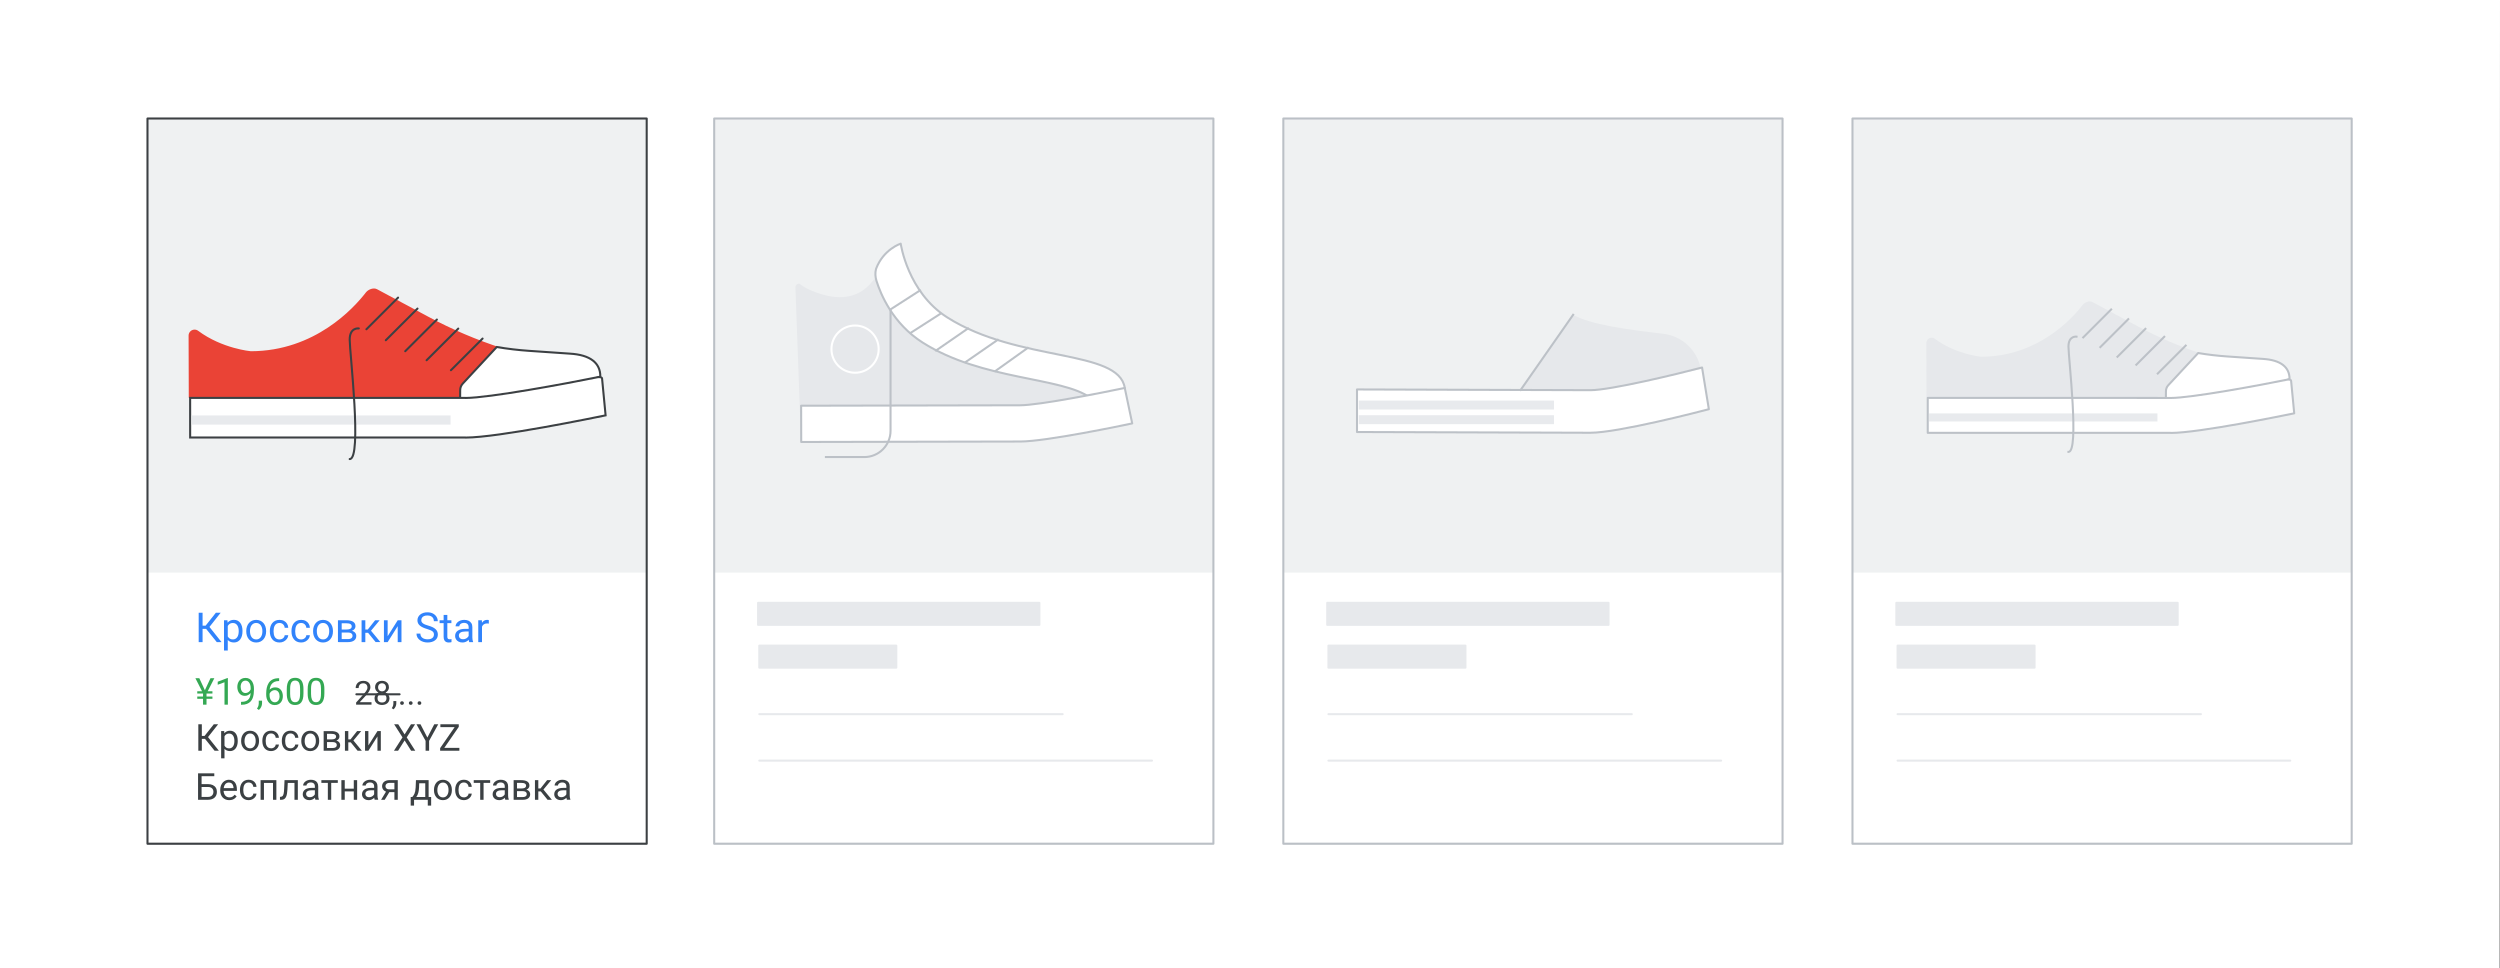 <?xml version="1.0" encoding="UTF-8"?>
<svg id="Layer_1" data-name="Layer 1" xmlns="http://www.w3.org/2000/svg" viewBox="0 0 1209.8 468.63">
  <rect x="0" y="0" width="1209.8" height="468.63" fill="#333333" stroke="none"/>
  <defs>
    <style>
      .cls-1 {
        fill: #e7e9ec;
      }

      .cls-1, .cls-2, .cls-3, .cls-4, .cls-5, .cls-6, .cls-7, .cls-8 {
        stroke-linejoin: round;
      }

      .cls-1, .cls-2, .cls-3, .cls-4, .cls-5, .cls-6, .cls-9, .cls-10 {
        stroke-linecap: round;
      }

      .cls-1, .cls-3 {
        stroke: #e7e9ec;
      }

      .cls-2 {
        stroke: #fff;
      }

      .cls-2, .cls-3, .cls-4, .cls-5, .cls-6, .cls-7, .cls-9 {
        fill: none;
      }

      .cls-4 {
        stroke: #bbc0c6;
      }

      .cls-5 {
        stroke: #3b4043;
      }

      .cls-6, .cls-9, .cls-10, .cls-11 {
        stroke: #3c4043;
      }

      .cls-12 {
        fill: #e6e8eb;
      }

      .cls-13 {
        fill: #ea4336;
      }

      .cls-14, .cls-11, .cls-8 {
        fill: #fff;
      }

      .cls-15 {
        fill: #e8eaed;
      }

      .cls-16 {
        fill: #eff1f2;
      }

      .cls-17 {
        fill: #3183fb;
      }

      .cls-18 {
        fill: #34a853;
      }

      .cls-19 {
        fill: #3b4043;
      }

      .cls-7, .cls-8 {
        stroke: #bcc1c7;
        stroke-linecap: square;
      }

      .cls-9, .cls-10, .cls-11 {
        stroke-miterlimit: 10;
      }

      .cls-10 {
        fill: #d2e3fc;
      }
    </style>
  </defs>
  <polygon class="cls-14" points="1209.63 468.63 0 468.63 0 0 1209.8 0 1209.63 468.63"/>
  <line class="cls-3" x1="356.14" y1="390.57" x2="546.16" y2="390.57"/>
  <line class="cls-3" x1="631.56" y1="390.57" x2="821.58" y2="390.57"/>
  <line class="cls-3" x1="906.98" y1="390.57" x2="1097" y2="390.57"/>
  <path class="cls-14" d="M312.95,57.36H71.37V408.3h241.58V57.36Z"/>
  <path class="cls-16" d="M312.95,57.36H71.37v219.74h241.58s0-219.74,0-219.74Z"/>
  <path class="cls-6" d="M312.95,57.36H71.37V408.3h241.58V57.36Z"/>
  <g>
    <path class="cls-17" d="M98.03,296.51v14.22h-1.88v-14.22h1.88Zm8.76,0l-6.17,7.82h-3.34l-.29-1.56h2.51l4.96-6.26h2.33Zm-1.89,14.22l-5.34-6.64,1.05-1.65,6.59,8.29h-2.3Z"/>
    <path class="cls-17" d="M110.22,302.19v12.6h-1.82v-14.63h1.66l.16,2.03Zm7.12,3.16v.21c0,.77-.09,1.48-.27,2.13s-.45,1.22-.8,1.7c-.35,.48-.78,.86-1.28,1.12-.51,.27-1.09,.4-1.75,.4s-1.26-.11-1.78-.33c-.51-.22-.95-.54-1.31-.97-.36-.42-.64-.93-.85-1.52-.21-.59-.36-1.26-.43-2v-1.09c.08-.78,.22-1.48,.44-2.1,.21-.62,.5-1.15,.85-1.59s.79-.78,1.29-1.01c.51-.23,1.09-.35,1.76-.35s1.25,.13,1.77,.39c.51,.26,.95,.62,1.3,1.1,.35,.47,.62,1.04,.8,1.7,.18,.66,.27,1.39,.27,2.2Zm-1.82,.21v-.21c0-.53-.06-1.02-.17-1.49-.11-.47-.28-.88-.51-1.23-.23-.36-.53-.63-.88-.84s-.78-.31-1.28-.31c-.46,0-.85,.08-1.19,.23s-.62,.37-.85,.63-.42,.56-.57,.9c-.15,.33-.26,.68-.33,1.04v2.53c.13,.46,.31,.88,.55,1.28s.55,.72,.94,.97,.88,.37,1.47,.37c.49,0,.91-.1,1.26-.31s.65-.49,.88-.84c.23-.36,.4-.77,.51-1.24,.11-.47,.17-.96,.17-1.49Z"/>
    <path class="cls-17" d="M119.17,305.56v-.22c0-.76,.11-1.47,.33-2.12s.54-1.22,.96-1.71c.42-.49,.92-.86,1.51-1.13,.59-.27,1.26-.41,1.99-.41s1.41,.13,2.01,.41c.6,.27,1.1,.65,1.52,1.13,.42,.48,.74,1.05,.96,1.71s.33,1.36,.33,2.12v.22c0,.76-.11,1.47-.33,2.12-.22,.65-.54,1.22-.96,1.7-.42,.48-.92,.86-1.51,1.13-.59,.27-1.25,.41-2,.41s-1.41-.14-2-.41c-.59-.27-1.1-.65-1.52-1.13-.42-.49-.74-1.05-.96-1.7-.22-.65-.33-1.36-.33-2.12Zm1.81-.22v.22c0,.53,.06,1.02,.19,1.49,.12,.46,.31,.88,.56,1.24,.25,.36,.56,.64,.94,.84s.82,.31,1.32,.31,.93-.1,1.3-.31,.69-.49,.93-.84c.25-.36,.43-.77,.56-1.24,.13-.47,.19-.96,.19-1.49v-.22c0-.52-.06-1.01-.19-1.48-.13-.47-.32-.88-.57-1.24s-.56-.65-.94-.85c-.37-.21-.81-.31-1.31-.31s-.93,.1-1.3,.31c-.37,.21-.69,.49-.94,.85s-.44,.77-.56,1.24c-.12,.46-.19,.96-.19,1.48Z"/>
    <path class="cls-17" d="M135.28,309.44c.43,0,.83-.09,1.19-.26s.66-.42,.9-.73c.23-.31,.37-.66,.4-1.06h1.72c-.03,.62-.24,1.21-.63,1.74s-.89,.97-1.52,1.3c-.62,.33-1.31,.49-2.06,.49-.79,0-1.49-.14-2.08-.42-.59-.28-1.08-.66-1.46-1.15s-.68-1.05-.87-1.68-.29-1.31-.29-2.02v-.41c0-.71,.1-1.38,.29-2.02s.48-1.2,.87-1.68,.88-.87,1.46-1.15c.59-.28,1.28-.42,2.08-.42s1.55,.17,2.17,.5c.62,.33,1.1,.79,1.46,1.37s.55,1.23,.58,1.96h-1.72c-.03-.44-.15-.83-.37-1.18s-.5-.63-.86-.84c-.36-.21-.78-.32-1.26-.32-.55,0-1.02,.11-1.39,.33-.37,.22-.67,.51-.89,.88-.22,.37-.37,.77-.47,1.22-.09,.45-.14,.9-.14,1.36v.41c0,.46,.05,.92,.14,1.37s.25,.86,.46,1.22c.22,.36,.51,.66,.89,.87,.37,.22,.84,.33,1.4,.33Z"/>
    <path class="cls-17" d="M145.75,309.44c.43,0,.83-.09,1.19-.26s.66-.42,.9-.73c.23-.31,.37-.66,.4-1.06h1.72c-.03,.62-.24,1.21-.63,1.74s-.89,.97-1.52,1.3c-.62,.33-1.31,.49-2.06,.49-.79,0-1.49-.14-2.08-.42-.59-.28-1.08-.66-1.46-1.15s-.68-1.05-.87-1.68-.29-1.31-.29-2.02v-.41c0-.71,.1-1.38,.29-2.02s.48-1.2,.87-1.68,.88-.87,1.46-1.15c.59-.28,1.28-.42,2.08-.42s1.55,.17,2.17,.5c.62,.33,1.1,.79,1.46,1.37s.55,1.23,.58,1.96h-1.72c-.03-.44-.15-.83-.37-1.18s-.5-.63-.86-.84c-.36-.21-.78-.32-1.26-.32-.55,0-1.02,.11-1.39,.33-.37,.22-.67,.51-.89,.88-.22,.37-.37,.77-.47,1.22-.09,.45-.14,.9-.14,1.36v.41c0,.46,.05,.92,.14,1.37s.25,.86,.46,1.22c.22,.36,.51,.66,.89,.87,.37,.22,.84,.33,1.4,.33Z"/>
    <path class="cls-17" d="M151.51,305.56v-.22c0-.76,.11-1.47,.33-2.12s.54-1.22,.96-1.71c.42-.49,.92-.86,1.51-1.13,.59-.27,1.26-.41,1.99-.41s1.41,.13,2.01,.41c.6,.27,1.1,.65,1.52,1.13,.42,.48,.74,1.05,.96,1.71s.33,1.36,.33,2.12v.22c0,.76-.11,1.47-.33,2.12-.22,.65-.54,1.22-.96,1.7-.42,.48-.92,.86-1.51,1.13-.59,.27-1.25,.41-2,.41s-1.41-.14-2-.41c-.59-.27-1.1-.65-1.52-1.13-.42-.49-.74-1.05-.96-1.7-.22-.65-.33-1.36-.33-2.12Zm1.81-.22v.22c0,.53,.06,1.02,.19,1.49,.12,.46,.31,.88,.56,1.24,.25,.36,.56,.64,.94,.84s.82,.31,1.32,.31,.93-.1,1.3-.31,.69-.49,.93-.84c.25-.36,.43-.77,.56-1.24,.13-.47,.19-.96,.19-1.49v-.22c0-.52-.06-1.01-.19-1.48-.13-.47-.32-.88-.57-1.24s-.56-.65-.94-.85c-.37-.21-.81-.31-1.31-.31s-.93,.1-1.3,.31c-.37,.21-.69,.49-.94,.85s-.44,.77-.56,1.24c-.12,.46-.19,.96-.19,1.48Z"/>
    <path class="cls-17" d="M168.35,306.08h-3.47l-.02-1.45h2.83c.56,0,1.03-.06,1.4-.17,.37-.11,.66-.28,.84-.5,.19-.22,.28-.5,.28-.82,0-.25-.05-.48-.16-.67-.11-.19-.27-.35-.48-.48s-.48-.22-.8-.28c-.32-.06-.69-.09-1.11-.09h-2.31v9.1h-1.81v-10.57h4.12c.67,0,1.27,.06,1.81,.18s1,.29,1.38,.53c.38,.24,.67,.54,.87,.9,.2,.36,.3,.79,.3,1.29,0,.32-.06,.62-.2,.91-.13,.29-.32,.54-.58,.76-.25,.22-.57,.4-.94,.54-.37,.14-.8,.23-1.28,.27l-.7,.54Zm0,4.65h-4.12l.9-1.46h3.22c.5,0,.92-.06,1.25-.19s.58-.31,.75-.55c.17-.24,.25-.52,.25-.85s-.08-.62-.25-.85c-.17-.24-.42-.42-.75-.55s-.75-.19-1.25-.19h-2.74l.02-1.45h3.43l.65,.55c.58,.04,1.07,.19,1.47,.43,.4,.24,.71,.54,.92,.91,.21,.37,.31,.77,.31,1.2,0,.49-.09,.93-.28,1.31-.19,.38-.45,.69-.81,.94-.35,.25-.78,.44-1.28,.57s-1.07,.19-1.7,.19Z"/>
    <path class="cls-17" d="M176.79,300.16v10.57h-1.81v-10.57h1.81Zm6.93,0l-5.01,6.05h-2.53l-.27-1.58h2.07l3.54-4.47h2.2Zm-1.94,10.57l-3.89-4.79,1.16-1.31,5.02,6.09h-2.29Z"/>
    <path class="cls-17" d="M187.59,307.87l4.87-7.71h1.82v10.57h-1.82v-7.71l-4.87,7.71h-1.8v-10.57h1.8v7.71Z"/>
    <path class="cls-17" d="M210,307.13c0-.33-.05-.63-.15-.88-.1-.26-.28-.49-.53-.7-.25-.21-.6-.41-1.04-.6-.44-.19-.99-.38-1.67-.58-.7-.21-1.34-.44-1.9-.7-.57-.26-1.05-.55-1.46-.88s-.71-.71-.93-1.14-.32-.92-.32-1.47,.11-1.06,.34-1.53,.56-.88,.98-1.23c.43-.35,.94-.62,1.53-.82s1.25-.29,1.98-.29c1.07,0,1.97,.2,2.72,.61,.75,.41,1.31,.94,1.7,1.59s.59,1.35,.59,2.09h-1.88c0-.53-.11-1.01-.34-1.42-.23-.41-.57-.74-1.04-.98-.46-.24-1.05-.36-1.76-.36-.67,0-1.22,.1-1.66,.3-.44,.2-.76,.47-.97,.82-.21,.34-.32,.74-.32,1.18,0,.3,.06,.57,.19,.82s.33,.47,.6,.68c.27,.21,.62,.4,1.04,.58s.92,.34,1.51,.51c.81,.23,1.5,.48,2.09,.76,.59,.28,1.07,.59,1.45,.94,.38,.35,.66,.74,.85,1.18s.28,.94,.28,1.49-.12,1.1-.35,1.57-.57,.87-1.01,1.2-.96,.59-1.57,.77c-.61,.18-1.29,.27-2.04,.27-.66,0-1.3-.09-1.94-.27-.63-.18-1.21-.46-1.73-.82-.52-.37-.93-.82-1.24-1.35s-.46-1.16-.46-1.87h1.88c0,.49,.09,.91,.28,1.25,.19,.35,.45,.64,.78,.86,.33,.23,.7,.4,1.12,.5s.86,.16,1.31,.16c.66,0,1.21-.09,1.67-.27,.46-.18,.8-.44,1.04-.78,.24-.34,.36-.74,.36-1.2Z"/>
    <path class="cls-17" d="M218.44,300.16v1.39h-5.71v-1.39h5.71Zm-3.78-2.57h1.81v10.52c0,.36,.06,.63,.17,.81,.11,.18,.25,.3,.43,.36s.36,.09,.57,.09c.15,0,.31-.01,.47-.04s.29-.05,.38-.07v1.47c-.13,.04-.32,.09-.55,.13-.23,.04-.51,.06-.83,.06-.44,0-.85-.09-1.22-.26s-.67-.47-.88-.88c-.22-.41-.33-.97-.33-1.67v-10.51Z"/>
    <path class="cls-17" d="M227.1,304.32l.02,1.27h-1.83c-.51,0-.97,.04-1.38,.12-.4,.08-.74,.2-1.02,.37-.27,.16-.48,.37-.62,.61s-.21,.53-.21,.85,.07,.63,.22,.91,.38,.49,.68,.65c.3,.16,.68,.24,1.12,.24,.55,0,1.04-.12,1.46-.35s.76-.52,1.01-.86c.25-.34,.39-.67,.41-.99l.77,.87c-.05,.27-.17,.58-.37,.91s-.47,.65-.81,.95-.73,.55-1.19,.75c-.46,.2-.98,.3-1.55,.3-.72,0-1.34-.14-1.88-.42-.54-.28-.95-.66-1.25-1.13-.3-.47-.44-1-.44-1.59s.11-1.07,.33-1.5c.22-.43,.54-.79,.96-1.08,.42-.29,.92-.51,1.5-.66,.59-.15,1.24-.22,1.96-.22h2.1Zm-.31,4.6v-5.44c0-.42-.08-.78-.25-1.09-.17-.31-.42-.55-.75-.72-.33-.17-.74-.25-1.23-.25-.46,0-.85,.08-1.2,.23s-.61,.36-.8,.62-.29,.53-.29,.82h-1.81c0-.38,.1-.75,.29-1.12s.48-.71,.84-1.01,.81-.54,1.33-.72c.52-.18,1.1-.27,1.73-.27,.77,0,1.45,.13,2.04,.39,.59,.26,1.05,.65,1.39,1.18,.34,.52,.5,1.18,.5,1.97v4.92c0,.35,.03,.73,.09,1.12,.06,.4,.15,.74,.28,1.03v.16h-1.88c-.09-.21-.16-.49-.21-.83-.05-.35-.08-.67-.08-.97Z"/>
    <path class="cls-17" d="M233.25,301.82v8.91h-1.81v-10.57h1.76l.05,1.66Zm3.3-1.72v1.68c-.16-.03-.3-.05-.43-.06s-.28-.01-.45-.01c-.42,0-.78,.06-1.1,.2-.32,.13-.59,.31-.81,.55s-.4,.51-.52,.83-.21,.67-.25,1.06l-.51,.29c0-.64,.06-1.24,.19-1.8,.13-.56,.32-1.06,.59-1.49,.27-.43,.61-.77,1.02-1.02s.91-.37,1.48-.37c.13,0,.28,.01,.45,.04s.29,.06,.35,.09Z"/>
  </g>
  <g>
    <path class="cls-18" d="M96.45,328.2l3.24,7-.25,.48h-1.07l-3.82-7.49h1.91Zm6.35,6.32v1.1h-7.34v-1.1h7.34Zm0,2.56v1.09h-7.34v-1.09h7.34Zm-2.86-2.88v6.8h-1.69v-6.8h1.69Zm-1.32,.95l3.23-6.94h1.87l-3.81,7.49h-1.08l-.21-.54Z"/>
    <path class="cls-18" d="M110.27,328.13v12.87h-1.63v-10.84l-3.28,1.2v-1.47l4.65-1.76h.25Z"/>
    <path class="cls-18" d="M116.66,339.64h.17c.94,0,1.7-.13,2.29-.4s1.04-.62,1.35-1.06,.53-.95,.65-1.51,.18-1.14,.18-1.73v-1.96c0-.58-.07-1.1-.2-1.55s-.31-.83-.54-1.13-.49-.54-.79-.69-.6-.24-.93-.24c-.38,0-.71,.08-1.01,.22s-.54,.36-.75,.63-.36,.59-.46,.95-.16,.76-.16,1.19c0,.38,.05,.75,.14,1.11s.24,.68,.43,.97,.44,.51,.73,.68,.63,.25,1.02,.25c.36,0,.7-.07,1.02-.21s.6-.34,.85-.59,.45-.53,.6-.85,.24-.65,.26-.99h.77c0,.49-.1,.97-.29,1.44s-.46,.9-.8,1.29-.74,.7-1.2,.93-.96,.35-1.49,.35c-.63,0-1.18-.12-1.64-.37s-.84-.57-1.14-.98-.52-.87-.66-1.38-.22-1.02-.22-1.54c0-.61,.08-1.18,.25-1.71s.42-1,.76-1.41,.75-.73,1.24-.95,1.07-.34,1.72-.34c.73,0,1.36,.15,1.87,.44s.94,.69,1.26,1.18,.56,1.05,.72,1.66,.23,1.25,.23,1.9v.59c0,.66-.04,1.33-.13,2.02s-.25,1.33-.48,1.96-.58,1.18-1.03,1.67-1.04,.88-1.76,1.16-1.62,.43-2.68,.43h-.17v-1.38Z"/>
    <path class="cls-18" d="M126.81,339.07v1.31c0,.53-.13,1.1-.4,1.69s-.65,1.09-1.13,1.49l-.92-.64c.19-.26,.35-.52,.47-.79s.23-.54,.29-.83,.1-.58,.1-.9v-1.34h1.59Z"/>
    <path class="cls-18" d="M134.94,328.19h.14v1.38h-.14c-.86,0-1.58,.14-2.16,.42s-1.04,.65-1.38,1.12-.58,.99-.73,1.57-.22,1.17-.22,1.77v1.88c0,.57,.07,1.07,.2,1.51s.32,.8,.55,1.1,.5,.52,.8,.68,.6,.23,.93,.23c.38,0,.71-.07,1-.21s.54-.35,.74-.61,.36-.57,.46-.93,.16-.75,.16-1.18c0-.38-.05-.75-.14-1.1s-.24-.67-.43-.95-.44-.5-.73-.66-.63-.24-1.03-.24c-.45,0-.87,.11-1.26,.33s-.71,.51-.96,.86-.39,.74-.43,1.16h-.86c.08-.67,.24-1.23,.46-1.69s.51-.85,.84-1.14,.71-.51,1.13-.65,.86-.21,1.33-.21c.64,0,1.19,.12,1.65,.36s.84,.56,1.14,.96,.52,.85,.66,1.35,.22,1.01,.22,1.54c0,.6-.08,1.17-.25,1.7s-.42,.99-.76,1.39-.75,.71-1.24,.93-1.06,.33-1.71,.33c-.69,0-1.29-.14-1.81-.43s-.94-.66-1.28-1.14-.59-1-.76-1.58-.25-1.17-.25-1.77v-.76c0-.9,.09-1.79,.27-2.65s.5-1.65,.94-2.36,1.07-1.26,1.87-1.68,1.81-.62,3.05-.62Z"/>
    <path class="cls-18" d="M146.85,333.58v1.95c0,1.05-.09,1.93-.28,2.65s-.46,1.3-.81,1.74-.77,.76-1.27,.95-1.05,.29-1.67,.29c-.49,0-.95-.06-1.36-.18s-.79-.32-1.12-.59-.61-.63-.85-1.07-.41-.97-.54-1.6-.18-1.36-.18-2.2v-1.95c0-1.05,.1-1.93,.29-2.64s.46-1.28,.81-1.71,.77-.74,1.27-.93,1.05-.28,1.67-.28c.5,0,.96,.06,1.38,.18s.79,.31,1.12,.57,.61,.61,.84,1.04,.41,.96,.53,1.58,.18,1.35,.18,2.19Zm-1.63,2.21v-2.49c0-.57-.03-1.08-.1-1.52s-.17-.81-.29-1.12-.29-.56-.49-.76-.42-.33-.68-.43-.54-.14-.86-.14c-.39,0-.73,.07-1.03,.22s-.55,.37-.75,.68-.36,.72-.46,1.22-.16,1.12-.16,1.84v2.49c0,.57,.03,1.08,.1,1.52s.17,.82,.3,1.14,.3,.58,.49,.79,.42,.36,.67,.45,.54,.14,.85,.14c.4,0,.75-.08,1.05-.23s.55-.39,.75-.72,.35-.74,.45-1.26,.15-1.13,.15-1.84Z"/>
    <path class="cls-18" d="M156.97,333.58v1.95c0,1.05-.09,1.93-.28,2.65s-.46,1.3-.81,1.74-.77,.76-1.27,.95-1.05,.29-1.67,.29c-.49,0-.95-.06-1.36-.18s-.79-.32-1.12-.59-.61-.63-.85-1.07-.41-.97-.54-1.6-.18-1.36-.18-2.2v-1.95c0-1.05,.1-1.93,.29-2.64s.46-1.28,.81-1.71,.77-.74,1.27-.93,1.05-.28,1.67-.28c.5,0,.96,.06,1.38,.18s.79,.31,1.12,.57,.61,.61,.84,1.04,.41,.96,.53,1.58,.18,1.35,.18,2.19Zm-1.63,2.21v-2.49c0-.57-.03-1.08-.1-1.52s-.17-.81-.29-1.12-.29-.56-.49-.76-.42-.33-.68-.43-.54-.14-.86-.14c-.39,0-.73,.07-1.03,.22s-.55,.37-.75,.68-.36,.72-.46,1.22-.16,1.12-.16,1.84v2.49c0,.57,.03,1.08,.1,1.52s.17,.82,.3,1.14,.3,.58,.49,.79,.42,.36,.67,.45,.54,.14,.85,.14c.4,0,.75-.08,1.05-.23s.55-.39,.75-.72,.35-.74,.45-1.26,.15-1.13,.15-1.84Z"/>
    <path class="cls-19" d="M179.78,339.81v1.19h-7.45v-1.04l3.73-4.15c.46-.51,.81-.94,1.07-1.3,.25-.36,.43-.68,.53-.96,.1-.28,.15-.57,.15-.87,0-.38-.08-.71-.23-1.02-.15-.3-.38-.55-.68-.73-.3-.18-.66-.27-1.08-.27-.51,0-.93,.1-1.26,.29s-.59,.47-.75,.82c-.17,.35-.25,.75-.25,1.2h-1.45c0-.64,.14-1.23,.42-1.76s.7-.95,1.25-1.27c.55-.31,1.23-.47,2.04-.47,.72,0,1.33,.13,1.84,.38,.51,.25,.9,.61,1.18,1.06,.27,.46,.41,.99,.41,1.6,0,.33-.06,.67-.17,1.01-.11,.34-.27,.68-.46,1.02-.2,.34-.42,.67-.68,1s-.53,.65-.82,.97l-3.05,3.3h5.7Z"/>
    <path class="cls-19" d="M188.49,337.92c0,.69-.16,1.28-.48,1.76-.32,.48-.75,.85-1.3,1.1-.54,.25-1.16,.38-1.84,.38s-1.3-.12-1.84-.38-.98-.62-1.3-1.1c-.32-.48-.48-1.07-.48-1.76,0-.45,.09-.87,.26-1.25,.17-.38,.42-.71,.74-.99s.7-.5,1.14-.65c.44-.15,.93-.23,1.46-.23,.7,0,1.32,.13,1.87,.4,.55,.27,.98,.64,1.29,1.11,.31,.47,.47,1.01,.47,1.61Zm-.27-5.34c0,.55-.15,1.05-.44,1.49-.29,.44-.69,.79-1.2,1.05-.51,.26-1.08,.38-1.72,.38s-1.23-.13-1.74-.38c-.51-.25-.91-.6-1.19-1.05-.29-.44-.43-.94-.43-1.49,0-.66,.14-1.22,.43-1.69,.29-.46,.69-.82,1.19-1.06,.5-.24,1.08-.37,1.73-.37s1.23,.12,1.73,.37c.5,.25,.9,.6,1.19,1.06,.29,.46,.43,1.03,.43,1.69Zm-1.19,5.3c0-.42-.09-.79-.27-1.12-.18-.33-.44-.58-.77-.76-.33-.18-.71-.27-1.14-.27s-.82,.09-1.14,.27c-.32,.18-.57,.44-.75,.76-.18,.33-.27,.7-.27,1.12s.09,.81,.26,1.12c.17,.31,.42,.55,.75,.71,.33,.16,.71,.25,1.16,.25s.83-.08,1.16-.25c.32-.16,.57-.4,.75-.71,.17-.31,.26-.68,.26-1.12Zm-.26-5.28c0-.38-.08-.72-.24-1.01-.16-.29-.39-.52-.67-.69-.29-.17-.62-.25-1-.25s-.71,.08-1,.24c-.28,.16-.51,.38-.66,.68-.16,.29-.24,.64-.24,1.04s.08,.73,.24,1.02c.16,.29,.38,.52,.67,.68,.29,.16,.62,.24,1,.24s.71-.08,1-.24c.28-.16,.51-.39,.67-.68,.16-.29,.24-.63,.24-1.02Z"/>
    <path class="cls-19" d="M191.78,339.28v1.16c0,.47-.12,.98-.36,1.5-.24,.53-.58,.97-1.01,1.32l-.82-.57c.17-.23,.31-.46,.42-.7,.11-.24,.2-.48,.26-.73,.06-.25,.09-.52,.09-.8v-1.19h1.41Z"/>
    <path class="cls-19" d="M193.64,340.23c0-.24,.08-.45,.23-.62,.15-.17,.38-.25,.67-.25s.51,.08,.67,.25c.15,.17,.23,.38,.23,.62s-.08,.44-.23,.61c-.15,.17-.38,.25-.67,.25s-.51-.08-.67-.25c-.15-.17-.23-.37-.23-.61Z"/>
    <path class="cls-19" d="M197.86,340.23c0-.24,.08-.45,.23-.62,.15-.17,.38-.25,.67-.25s.51,.08,.67,.25c.15,.17,.23,.38,.23,.62s-.08,.44-.23,.61c-.15,.17-.38,.25-.67,.25s-.51-.08-.67-.25c-.15-.17-.23-.37-.23-.61Z"/>
    <path class="cls-19" d="M202.08,340.23c0-.24,.08-.45,.23-.62,.15-.17,.38-.25,.67-.25s.51,.08,.67,.25c.15,.17,.23,.38,.23,.62s-.08,.44-.23,.61c-.15,.17-.38,.25-.67,.25s-.51-.08-.67-.25c-.15-.17-.23-.37-.23-.61Z"/>
  </g>
  <g>
    <path class="cls-19" d="M97.13,379.45h3.49c.94,0,1.73,.16,2.37,.47s1.13,.75,1.47,1.31,.5,1.22,.5,1.98c0,.56-.09,1.08-.28,1.54s-.47,.87-.83,1.21-.82,.61-1.36,.79-1.16,.28-1.86,.28h-4.78v-12.8h1.7v11.42h3.08c.63,0,1.14-.12,1.52-.35s.68-.54,.86-.91,.27-.78,.27-1.2-.09-.82-.27-1.18-.47-.64-.86-.86-.9-.32-1.52-.32h-3.49v-1.39Zm6.57-5.21v1.39h-6.17v11.41h-1.69v-12.8h7.86Z"/>
    <path class="cls-19" d="M110.94,387.21c-.66,0-1.26-.11-1.8-.34s-1-.54-1.38-.95-.68-.9-.88-1.46-.31-1.18-.31-1.85v-.37c0-.77,.11-1.46,.34-2.07s.54-1.12,.93-1.54,.84-.74,1.34-.96,1.01-.33,1.55-.33c.68,0,1.27,.12,1.76,.35s.9,.56,1.22,.98,.55,.91,.7,1.48,.23,1.18,.23,1.85v.73h-7.1v-1.33h5.48v-.12c-.02-.42-.11-.83-.26-1.23s-.39-.73-.71-.98-.76-.39-1.32-.39c-.37,0-.71,.08-1.02,.23s-.58,.38-.8,.69-.4,.68-.52,1.12-.18,.95-.18,1.52v.37c0,.45,.06,.88,.19,1.27s.31,.74,.55,1.04,.54,.53,.89,.7,.75,.25,1.19,.25c.57,0,1.06-.12,1.46-.35s.75-.55,1.05-.94l.98,.78c-.21,.31-.47,.61-.78,.89s-.7,.51-1.16,.69-1,.26-1.63,.26Z"/>
    <path class="cls-19" d="M120.35,385.87c.39,0,.74-.08,1.07-.24s.6-.38,.81-.65,.33-.6,.36-.95h1.55c-.03,.56-.22,1.09-.57,1.57s-.8,.87-1.37,1.17-1.18,.44-1.85,.44c-.71,0-1.34-.13-1.87-.38s-.97-.6-1.32-1.04-.61-.94-.78-1.52-.26-1.18-.26-1.82v-.37c0-.64,.09-1.24,.26-1.81s.43-1.08,.78-1.52,.79-.79,1.32-1.04,1.15-.38,1.87-.38,1.39,.15,1.95,.45,.99,.71,1.31,1.23,.49,1.11,.52,1.76h-1.55c-.03-.39-.14-.75-.33-1.06s-.45-.57-.77-.76-.7-.29-1.14-.29c-.5,0-.92,.1-1.25,.29s-.6,.46-.8,.79-.34,.7-.42,1.1-.13,.81-.13,1.23v.37c0,.42,.04,.83,.12,1.23s.22,.77,.42,1.1,.46,.59,.8,.79,.76,.29,1.26,.29Z"/>
    <path class="cls-19" d="M127.73,377.53v9.51h-1.63v-9.51h1.63Zm4.57,0v1.34h-4.81v-1.34h4.81Zm1.44,0v9.51h-1.63v-9.51h1.63Z"/>
    <path class="cls-19" d="M137.71,377.53h1.63l-.25,4.59c-.04,.71-.11,1.33-.2,1.88s-.21,1.01-.37,1.39-.35,.7-.58,.95-.51,.42-.83,.54-.69,.17-1.12,.17h-.51v-1.43l.35-.03c.25-.02,.47-.08,.65-.18s.33-.25,.45-.44,.22-.45,.3-.76,.14-.68,.18-1.11,.08-.93,.1-1.49l.18-4.07Zm4.99,0v1.34h-4.6v-1.34h4.6Zm1.43,0v9.51h-1.63v-9.51h1.63Z"/>
    <path class="cls-19" d="M152.65,381.27l.02,1.14h-1.64c-.46,0-.88,.04-1.24,.11s-.67,.18-.91,.33-.43,.33-.56,.55-.19,.48-.19,.77,.07,.57,.2,.82,.34,.44,.61,.58,.61,.21,1.01,.21c.5,0,.94-.11,1.32-.32s.68-.47,.91-.77,.35-.6,.36-.89l.69,.78c-.04,.25-.15,.52-.33,.82s-.42,.58-.73,.86-.66,.5-1.07,.68-.88,.27-1.39,.27c-.64,0-1.21-.13-1.69-.38s-.86-.59-1.12-1.01-.4-.9-.4-1.43,.1-.96,.3-1.35,.49-.71,.86-.98,.83-.46,1.35-.59,1.12-.2,1.77-.2h1.89Zm-.28,4.14v-4.9c0-.38-.07-.7-.22-.98s-.37-.49-.67-.65-.67-.23-1.11-.23c-.41,0-.77,.07-1.08,.21s-.55,.33-.72,.55-.26,.47-.26,.74h-1.63c0-.34,.09-.68,.26-1.01s.43-.64,.76-.91,.73-.49,1.2-.65,.99-.24,1.56-.24c.69,0,1.3,.12,1.83,.35s.95,.59,1.25,1.06,.45,1.06,.45,1.77v4.43c0,.32,.03,.65,.08,1.01s.14,.67,.25,.92v.14h-1.7c-.08-.19-.15-.44-.19-.75s-.07-.61-.07-.88Z"/>
    <path class="cls-19" d="M163.47,377.53v1.32h-7.95v-1.32h7.95Zm-3.19,0v9.51h-1.63v-9.51h1.63Z"/>
    <path class="cls-19" d="M166.83,377.53v9.51h-1.63v-9.51h1.63Zm4.68,4.12v1.32h-5.03v-1.32h5.03Zm1.32-4.12v9.51h-1.63v-9.51h1.63Z"/>
    <path class="cls-19" d="M181.33,381.27l.02,1.14h-1.64c-.46,0-.88,.04-1.24,.11s-.67,.18-.91,.33-.43,.33-.56,.55-.19,.48-.19,.77,.07,.57,.2,.82,.34,.44,.61,.58,.61,.21,1.01,.21c.5,0,.94-.11,1.32-.32s.68-.47,.91-.77,.35-.6,.36-.89l.69,.78c-.04,.25-.15,.52-.33,.82s-.42,.58-.73,.86-.66,.5-1.07,.68-.88,.27-1.39,.27c-.64,0-1.21-.13-1.69-.38s-.86-.59-1.12-1.01-.4-.9-.4-1.43,.1-.96,.3-1.35,.49-.71,.86-.98,.83-.46,1.35-.59,1.12-.2,1.77-.2h1.89Zm-.28,4.14v-4.9c0-.38-.07-.7-.22-.98s-.37-.49-.67-.65-.67-.23-1.11-.23c-.41,0-.77,.07-1.08,.21s-.55,.33-.72,.55-.26,.47-.26,.74h-1.63c0-.34,.09-.68,.26-1.01s.43-.64,.76-.91,.73-.49,1.2-.65,.99-.24,1.56-.24c.69,0,1.3,.12,1.83,.35s.95,.59,1.25,1.06,.45,1.06,.45,1.77v4.43c0,.32,.03,.65,.08,1.01s.14,.67,.25,.92v.14h-1.7c-.08-.19-.15-.44-.19-.75s-.07-.61-.07-.88Z"/>
    <path class="cls-19" d="M187.16,382.5h1.76l-2.75,4.54h-1.76l2.75-4.54Zm1.36-4.97h3.97v9.51h-1.63v-8.19h-2.35c-.46,0-.84,.08-1.13,.23s-.51,.36-.64,.6-.2,.5-.2,.76,.06,.51,.18,.74,.32,.43,.58,.58,.6,.23,1.02,.23h2.98v1.34h-2.98c-.54,0-1.03-.07-1.45-.22s-.78-.35-1.07-.61-.52-.57-.67-.92-.23-.74-.23-1.16,.08-.8,.24-1.15,.4-.66,.7-.92,.69-.47,1.13-.61,.96-.22,1.53-.22Z"/>
    <path class="cls-19" d="M198.75,385.7h9.89v4.14h-1.63v-2.8h-6.64v2.8h-1.63v-4.14Zm2.55-8.17h1.63l-.14,3.56c-.04,.9-.14,1.68-.31,2.34s-.39,1.21-.65,1.67-.56,.84-.88,1.16-.66,.57-1.01,.78h-.81l.04-1.33h.33c.19-.24,.38-.47,.56-.72s.35-.53,.5-.87,.28-.75,.38-1.24,.17-1.09,.2-1.8l.15-3.56Zm.4,0h5.72v9.51h-1.63v-8.01h-4.1v-1.5Z"/>
    <path class="cls-19" d="M210.01,382.39v-.2c0-.69,.1-1.32,.3-1.91s.49-1.1,.86-1.54,.83-.78,1.36-1.02,1.13-.37,1.79-.37,1.27,.12,1.81,.37,.99,.58,1.37,1.02,.67,.95,.87,1.54,.3,1.23,.3,1.91v.2c0,.69-.1,1.32-.3,1.91s-.49,1.1-.87,1.53-.83,.78-1.36,1.02-1.13,.36-1.8,.36-1.27-.12-1.8-.36-.99-.58-1.37-1.02-.67-.95-.87-1.53-.3-1.22-.3-1.91Zm1.63-.2v.2c0,.47,.06,.92,.17,1.34s.28,.79,.51,1.11,.51,.58,.85,.76,.74,.28,1.19,.28,.84-.09,1.17-.28,.62-.44,.84-.76,.39-.69,.51-1.11,.17-.87,.17-1.34v-.2c0-.47-.06-.91-.17-1.33s-.28-.79-.51-1.12-.51-.58-.84-.77-.73-.28-1.18-.28-.84,.09-1.17,.28-.62,.44-.84,.77-.39,.7-.51,1.12-.17,.86-.17,1.33Z"/>
    <path class="cls-19" d="M224.51,385.87c.39,0,.74-.08,1.07-.24s.6-.38,.81-.65,.33-.6,.36-.95h1.55c-.03,.56-.22,1.09-.57,1.57s-.8,.87-1.37,1.17-1.18,.44-1.85,.44c-.71,0-1.34-.13-1.87-.38s-.97-.6-1.32-1.04-.61-.94-.78-1.52-.26-1.18-.26-1.82v-.37c0-.64,.09-1.24,.26-1.81s.43-1.08,.78-1.52,.79-.79,1.32-1.04,1.15-.38,1.87-.38,1.39,.15,1.95,.45,.99,.71,1.31,1.23,.49,1.11,.52,1.76h-1.55c-.03-.39-.14-.75-.33-1.06s-.45-.57-.77-.76-.7-.29-1.14-.29c-.5,0-.92,.1-1.25,.29s-.6,.46-.8,.79-.34,.7-.42,1.1-.13,.81-.13,1.23v.37c0,.42,.04,.83,.12,1.23s.22,.77,.42,1.1,.46,.59,.8,.79,.76,.29,1.26,.29Z"/>
    <path class="cls-19" d="M237.2,377.53v1.32h-7.95v-1.32h7.95Zm-3.19,0v9.51h-1.63v-9.51h1.63Z"/>
    <path class="cls-19" d="M244.54,381.27l.02,1.14h-1.64c-.46,0-.88,.04-1.24,.11s-.67,.18-.91,.33-.43,.33-.56,.55-.19,.48-.19,.77,.07,.57,.2,.82,.34,.44,.61,.58,.61,.21,1.01,.21c.5,0,.94-.11,1.32-.32s.68-.47,.91-.77,.35-.6,.36-.89l.69,.78c-.04,.25-.15,.52-.33,.82s-.42,.58-.73,.86-.66,.5-1.07,.68-.88,.27-1.39,.27c-.64,0-1.21-.13-1.69-.38s-.86-.59-1.12-1.01-.4-.9-.4-1.43,.1-.96,.3-1.35,.49-.71,.86-.98,.83-.46,1.35-.59,1.12-.2,1.77-.2h1.89Zm-.28,4.14v-4.9c0-.38-.07-.7-.22-.98s-.37-.49-.67-.65-.67-.23-1.11-.23c-.41,0-.77,.07-1.08,.21s-.55,.33-.72,.55-.26,.47-.26,.74h-1.63c0-.34,.09-.68,.26-1.01s.43-.64,.76-.91,.73-.49,1.2-.65,.99-.24,1.56-.24c.69,0,1.3,.12,1.83,.35s.95,.59,1.25,1.06,.45,1.06,.45,1.77v4.43c0,.32,.03,.65,.08,1.01s.14,.67,.25,.92v.14h-1.7c-.08-.19-.15-.44-.19-.75s-.07-.61-.07-.88Z"/>
    <path class="cls-19" d="M252.9,382.85h-3.12l-.02-1.3h2.55c.5,0,.92-.05,1.26-.15s.59-.25,.76-.45,.25-.45,.25-.74c0-.23-.05-.43-.15-.6s-.24-.32-.44-.43-.43-.2-.72-.25-.62-.08-1-.08h-2.08v8.19h-1.63v-9.51h3.71c.6,0,1.15,.05,1.63,.16s.9,.27,1.24,.48,.6,.48,.79,.81,.27,.71,.27,1.16c0,.29-.06,.56-.18,.82s-.29,.49-.52,.69-.51,.36-.84,.49-.72,.21-1.15,.24l-.63,.48Zm0,4.18h-3.71l.81-1.32h2.9c.45,0,.83-.06,1.12-.17s.52-.28,.67-.49,.22-.47,.22-.77-.07-.55-.22-.77-.37-.38-.67-.49-.67-.17-1.12-.17h-2.47l.02-1.3h3.08l.59,.49c.52,.04,.96,.17,1.33,.39s.64,.49,.83,.82,.28,.69,.28,1.08c0,.45-.08,.84-.25,1.18s-.41,.62-.73,.85-.7,.4-1.15,.51-.96,.17-1.53,.17Z"/>
    <path class="cls-19" d="M260.5,377.53v9.51h-1.63v-9.51h1.63Zm6.24,0l-4.51,5.45h-2.28l-.25-1.42h1.86l3.19-4.03h1.98Zm-1.75,9.51l-3.5-4.31,1.05-1.18,4.52,5.48h-2.07Z"/>
    <path class="cls-19" d="M274.35,381.27l.02,1.14h-1.64c-.46,0-.88,.04-1.24,.11s-.67,.18-.91,.33-.43,.33-.56,.55-.19,.48-.19,.77,.07,.57,.2,.82,.34,.44,.61,.58,.61,.21,1.01,.21c.5,0,.94-.11,1.32-.32s.68-.47,.91-.77,.35-.6,.36-.89l.69,.78c-.04,.25-.15,.52-.33,.82s-.42,.58-.73,.86-.66,.5-1.07,.68-.88,.27-1.39,.27c-.64,0-1.21-.13-1.69-.38s-.86-.59-1.12-1.01-.4-.9-.4-1.43,.1-.96,.3-1.35,.49-.71,.86-.98,.83-.46,1.35-.59,1.12-.2,1.77-.2h1.89Zm-.28,4.14v-4.9c0-.38-.07-.7-.22-.98s-.37-.49-.67-.65-.67-.23-1.11-.23c-.41,0-.77,.07-1.08,.21s-.55,.33-.72,.55-.26,.47-.26,.74h-1.63c0-.34,.09-.68,.26-1.01s.43-.64,.76-.91,.73-.49,1.2-.65,.99-.24,1.56-.24c.69,0,1.3,.12,1.83,.35s.95,.59,1.25,1.06,.45,1.06,.45,1.77v4.43c0,.32,.03,.65,.08,1.01s.14,.67,.25,.92v.14h-1.7c-.08-.19-.15-.44-.19-.75s-.07-.61-.07-.88Z"/>
  </g>
  <g>
    <path class="cls-19" d="M97.67,350.5v12.8h-1.7v-12.8h1.7Zm7.88,0l-5.55,7.04h-3.01l-.26-1.41h2.26l4.46-5.63h2.1Zm-1.71,12.8l-4.81-5.98,.95-1.49,5.93,7.46h-2.07Z"/>
    <path class="cls-19" d="M108.64,355.62v11.34h-1.63v-13.17h1.49l.14,1.83Zm6.41,2.85v.18c0,.69-.08,1.33-.25,1.92s-.4,1.1-.72,1.53-.7,.77-1.16,1.01-.98,.36-1.57,.36-1.14-.1-1.6-.3-.86-.49-1.18-.87-.58-.84-.77-1.37-.32-1.13-.39-1.8v-.98c.07-.7,.2-1.33,.4-1.89s.45-1.03,.77-1.43,.71-.7,1.16-.91,.98-.31,1.58-.31,1.13,.12,1.59,.35,.85,.56,1.17,.99,.56,.94,.72,1.53,.24,1.26,.24,1.98Zm-1.63,.18v-.18c0-.47-.05-.92-.15-1.34s-.25-.79-.46-1.11-.47-.57-.8-.76-.71-.28-1.15-.28c-.41,0-.77,.07-1.07,.21s-.56,.33-.77,.57-.38,.51-.51,.81-.23,.61-.29,.94v2.28c.12,.41,.28,.79,.49,1.16s.49,.65,.84,.87,.79,.33,1.33,.33c.44,0,.82-.09,1.14-.28s.58-.44,.79-.76,.36-.69,.46-1.11,.15-.87,.15-1.34Z"/>
    <path class="cls-19" d="M116.69,358.65v-.2c0-.69,.1-1.32,.3-1.91s.49-1.1,.86-1.54,.83-.78,1.36-1.02,1.13-.36,1.79-.36,1.27,.12,1.81,.36,.99,.58,1.37,1.02,.67,.95,.87,1.54,.3,1.23,.3,1.91v.2c0,.69-.1,1.32-.3,1.91s-.49,1.1-.87,1.53-.83,.78-1.36,1.02-1.13,.37-1.8,.37-1.27-.12-1.8-.37-.99-.58-1.37-1.02-.67-.95-.87-1.53-.3-1.22-.3-1.91Zm1.63-.2v.2c0,.47,.06,.92,.17,1.34s.28,.79,.51,1.11,.51,.58,.85,.76,.74,.28,1.19,.28,.84-.09,1.17-.28,.62-.44,.84-.76,.39-.69,.51-1.11,.17-.87,.17-1.34v-.2c0-.47-.06-.91-.17-1.33s-.28-.79-.51-1.12-.51-.58-.84-.77-.73-.28-1.18-.28-.84,.09-1.17,.28-.62,.44-.84,.77-.39,.7-.51,1.12-.17,.86-.17,1.33Z"/>
    <path class="cls-19" d="M131.19,362.14c.39,0,.74-.08,1.07-.24s.6-.38,.81-.66,.33-.6,.36-.95h1.55c-.03,.56-.22,1.08-.57,1.57s-.8,.87-1.37,1.17-1.18,.44-1.85,.44c-.71,0-1.34-.13-1.87-.38s-.97-.6-1.32-1.04-.61-.95-.78-1.52-.26-1.18-.26-1.81v-.37c0-.64,.09-1.24,.26-1.82s.43-1.08,.78-1.52,.79-.79,1.32-1.04,1.15-.38,1.87-.38,1.39,.15,1.95,.45,.99,.71,1.31,1.23,.49,1.11,.52,1.76h-1.55c-.03-.39-.14-.75-.33-1.06s-.45-.57-.77-.76-.7-.29-1.14-.29c-.5,0-.92,.1-1.25,.29s-.6,.46-.8,.79-.34,.7-.42,1.1-.13,.81-.13,1.23v.37c0,.42,.04,.83,.12,1.23s.22,.77,.42,1.1,.46,.59,.8,.79,.76,.29,1.26,.29Z"/>
    <path class="cls-19" d="M140.61,362.14c.39,0,.74-.08,1.07-.24s.6-.38,.81-.66,.33-.6,.36-.95h1.55c-.03,.56-.22,1.08-.57,1.57s-.8,.87-1.37,1.17-1.18,.44-1.85,.44c-.71,0-1.34-.13-1.87-.38s-.97-.6-1.32-1.04-.61-.95-.78-1.52-.26-1.18-.26-1.81v-.37c0-.64,.09-1.24,.26-1.82s.43-1.08,.78-1.52,.79-.79,1.32-1.04,1.15-.38,1.87-.38,1.39,.15,1.95,.45,.99,.71,1.31,1.23,.49,1.11,.52,1.76h-1.55c-.03-.39-.14-.75-.33-1.06s-.45-.57-.77-.76-.7-.29-1.14-.29c-.5,0-.92,.1-1.25,.29s-.6,.46-.8,.79-.34,.7-.42,1.1-.13,.81-.13,1.23v.37c0,.42,.04,.83,.12,1.23s.22,.77,.42,1.1,.46,.59,.8,.79,.76,.29,1.26,.29Z"/>
    <path class="cls-19" d="M145.8,358.65v-.2c0-.69,.1-1.32,.3-1.91s.49-1.1,.86-1.54,.83-.78,1.36-1.02,1.13-.36,1.79-.36,1.27,.12,1.81,.36,.99,.58,1.37,1.02,.67,.95,.87,1.54,.3,1.23,.3,1.91v.2c0,.69-.1,1.32-.3,1.91s-.49,1.1-.87,1.53-.83,.78-1.36,1.02-1.13,.37-1.8,.37-1.27-.12-1.8-.37-.99-.58-1.37-1.02-.67-.95-.87-1.53-.3-1.22-.3-1.91Zm1.63-.2v.2c0,.47,.06,.92,.17,1.34s.28,.79,.51,1.11,.51,.58,.85,.76,.74,.28,1.19,.28,.84-.09,1.17-.28,.62-.44,.84-.76,.39-.69,.51-1.11,.17-.87,.17-1.34v-.2c0-.47-.06-.91-.17-1.33s-.28-.79-.51-1.12-.51-.58-.84-.77-.73-.28-1.18-.28-.84,.09-1.17,.28-.62,.44-.84,.77-.39,.7-.51,1.12-.17,.86-.17,1.33Z"/>
    <path class="cls-19" d="M160.96,359.11h-3.12l-.02-1.3h2.55c.5,0,.92-.05,1.26-.15s.59-.25,.76-.45,.25-.45,.25-.74c0-.23-.05-.43-.15-.6s-.24-.32-.44-.43-.43-.2-.72-.25-.62-.08-1-.08h-2.08v8.19h-1.63v-9.51h3.71c.6,0,1.15,.05,1.63,.16s.9,.26,1.24,.48,.6,.49,.79,.81,.27,.71,.27,1.16c0,.29-.06,.56-.18,.82s-.29,.49-.52,.69-.51,.36-.84,.49-.72,.21-1.15,.24l-.63,.48Zm0,4.18h-3.71l.81-1.32h2.9c.45,0,.83-.06,1.12-.17s.52-.28,.67-.49,.22-.47,.22-.77-.07-.56-.22-.77-.37-.38-.67-.49-.67-.17-1.12-.17h-2.47l.02-1.3h3.08l.59,.49c.52,.04,.96,.17,1.33,.39s.64,.49,.83,.82,.28,.69,.28,1.08c0,.45-.08,.84-.25,1.18s-.41,.62-.73,.85-.7,.4-1.15,.51-.96,.17-1.53,.17Z"/>
    <path class="cls-19" d="M168.55,353.79v9.51h-1.63v-9.51h1.63Zm6.24,0l-4.51,5.45h-2.28l-.25-1.42h1.86l3.19-4.03h1.98Zm-1.75,9.51l-3.5-4.31,1.05-1.18,4.52,5.48h-2.07Z"/>
    <path class="cls-19" d="M178.27,360.72l4.39-6.93h1.63v9.51h-1.63v-6.93l-4.39,6.93h-1.62v-9.51h1.62v6.93Z"/>
    <path class="cls-19" d="M192.72,350.5l3.08,4.9,3.08-4.9h1.98l-4.04,6.34,4.14,6.46h-2l-3.16-5-3.16,5h-2l4.14-6.46-4.04-6.34h1.98Z"/>
    <path class="cls-19" d="M203.49,350.5l3.32,6.42,3.33-6.42h1.92l-4.41,8.02v4.78h-1.7v-4.78l-4.41-8.02h1.94Z"/>
    <path class="cls-19" d="M222.02,351.73l-7.98,11.57h-1.05v-1.27l7.97-11.53h1.05v1.23Zm-.72-1.23v1.39h-8.19v-1.39h8.19Zm1,11.42v1.38h-8.67v-1.38h8.67Z"/>
  </g>
  <path class="cls-14" d="M587.19,57.36h-241.58V408.3h241.58V57.36Z"/>
  <path class="cls-16" d="M587.19,57.36h-241.58v219.74h241.58s0-219.74,0-219.74Z"/>
  <path class="cls-4" d="M587.19,57.36h-241.58V408.3h241.58V57.36Z"/>
  <rect class="cls-1" x="366.85" y="291.73" width="136.13" height="10.65"/>
  <rect class="cls-1" x="367.44" y="312.44" width="66.29" height="10.65"/>
  <line class="cls-3" x1="367.44" y1="345.59" x2="514.23" y2="345.59"/>
  <line class="cls-3" x1="367.44" y1="368.08" x2="557.46" y2="368.08"/>
  <path class="cls-14" d="M862.61,57.36h-241.58V408.3h241.58V57.36Z"/>
  <path class="cls-16" d="M862.61,57.36h-241.58v219.74h241.58s0-219.74,0-219.74Z"/>
  <path class="cls-4" d="M862.61,57.36h-241.58V408.3h241.58V57.36Z"/>
  <rect class="cls-1" x="642.27" y="291.73" width="136.13" height="10.65"/>
  <rect class="cls-1" x="642.86" y="312.44" width="66.29" height="10.65"/>
  <line class="cls-3" x1="642.86" y1="345.59" x2="789.64" y2="345.59"/>
  <line class="cls-3" x1="642.86" y1="368.08" x2="832.88" y2="368.08"/>
  <path class="cls-14" d="M1138.03,57.36h-241.58V408.3h241.58V57.36Z"/>
  <path class="cls-16" d="M1138.03,57.36h-241.58v219.74h241.58s0-219.74,0-219.74Z"/>
  <path class="cls-4" d="M1138.03,57.36h-241.58V408.3h241.58V57.36Z"/>
  <rect class="cls-1" x="917.68" y="291.73" width="136.13" height="10.65"/>
  <rect class="cls-1" x="918.28" y="312.44" width="66.29" height="10.65"/>
  <line class="cls-3" x1="918.28" y1="345.59" x2="1065.06" y2="345.59"/>
  <line class="cls-3" x1="918.28" y1="368.08" x2="1108.3" y2="368.08"/>
  <g>
    <path class="cls-13" d="M182.43,139.95c-1.66-.9-4.2,.08-5.37,1.57-5.78,7.5-24.66,28.38-55.66,28.45,0,0-13.89-1.23-25.48-9.87-1.27-.97-3.09-.73-4.06,.54-.39,.51-.6,1.13-.6,1.76l.09,30.12,129.06,2.46,46.92-3.47,21.43-8.18-45.94-14.9c-12.24-3.97-24.11-9.03-35.45-15.11l-24.94-13.38Z"/>
    <path class="cls-11" d="M222.66,193.56l44.68-2.05,23.17-9.36c0-6.48-4.79-10.44-14.81-11.02l-19.69-1.35c-5.23-.36-10.45-.98-15.62-1.86h0s-16.43,17.69-16.43,17.69c-.81,.87-1.26,2.02-1.27,3.21l-.03,4.76Z"/>
    <path class="cls-11" d="M225.35,211.75l-.09-.03H92.02s-.01-19.18-.01-19.18l133.23,.02,.06,.02c11.31-.03,48.86-6.97,63.8-10.03,.77-.16,2.25-.11,2.25,.62l1.71,17.83c-5.27,1.06-51.93,10.71-67.71,10.75Z"/>
    <line class="cls-10" x1="192.63" y1="144.02" x2="177.31" y2="159.34"/>
    <line class="cls-10" x1="202.03" y1="149.33" x2="186.7" y2="164.65"/>
    <line class="cls-10" x1="211.42" y1="154.64" x2="196.1" y2="169.96"/>
    <line class="cls-10" x1="206.44" y1="174.33" x2="221.76" y2="159.01"/>
    <line class="cls-10" x1="233.53" y1="163.84" x2="218.21" y2="179.16"/>
    <rect class="cls-15" x="92.76" y="201.04" width="125.28" height="4.43"/>
    <path class="cls-9" d="M173.63,158.93s-4.41-.63-4.41,5.46,6.09,57.76,0,57.76"/>
  </g>
  <g>
    <path class="cls-12" d="M1012.62,146.16c-1.46-.8-3.71,.07-4.74,1.38-5.1,6.62-21.75,25.03-49.1,25.1,0,0-12.26-1.08-22.47-8.7-1.12-.86-2.73-.64-3.59,.48-.34,.45-.53,.99-.53,1.56l.08,26.57,113.85,2.17,41.39-3.06,18.9-7.22-40.53-13.14c-10.8-3.5-21.26-7.96-31.27-13.33l-22-11.8Z"/>
    <path class="cls-8" d="M1048.11,193.46l39.41-1.81,20.44-8.26c0-5.72-4.23-9.21-13.06-9.72l-17.37-1.19c-4.62-.32-9.22-.87-13.78-1.64h0s-14.49,15.6-14.49,15.6c-.71,.77-1.11,1.78-1.12,2.83l-.03,4.2Z"/>
    <path class="cls-8" d="M1050.48,209.5l-.08-.03h-117.53s0-16.92,0-16.92l117.53,.02,.05,.02c9.97-.02,43.1-6.15,56.28-8.85,.68-.14,1.98-.1,1.98,.55l1.51,15.73c-4.64,.93-45.81,9.45-59.73,9.49Z"/>
    <line class="cls-7" x1="1021.62" y1="149.76" x2="1008.11" y2="163.27"/>
    <line class="cls-7" x1="1029.91" y1="154.44" x2="1016.4" y2="167.96"/>
    <line class="cls-7" x1="1038.2" y1="159.13" x2="1024.68" y2="172.64"/>
    <line class="cls-7" x1="1033.81" y1="176.49" x2="1047.32" y2="162.98"/>
    <line class="cls-7" x1="1057.7" y1="167.24" x2="1044.18" y2="180.76"/>
    <rect class="cls-15" x="933.52" y="200.06" width="110.51" height="3.91"/>
    <path class="cls-7" d="M1004.86,162.91s-3.89-.56-3.89,4.82,5.37,50.95,0,50.95"/>
  </g>
  <line class="cls-5" x1="172.46" y1="335.98" x2="193.36" y2="335.98"/>
  <g>
    <path class="cls-12" d="M422.13,136.18c2.72-3.46,7.97-3.38,10.45,.26,4.72,6.91,12.35,16.09,22.89,22.71,34.49,21.64,81.88,16.91,85.31,34.72,1.58,8.24-26.24,11.17-26.24,11.17l-11.81,.77-115.55-4.4-1.47-40.52-.79-21.81c-.04-1.04,.81-1.85,1.9-1.82h0c3.08,2.43,6.83,3.92,10.63,5.09,12.99,3.99,20.51-.84,24.68-6.16Z"/>
    <path class="cls-8" d="M544.3,187.74c-2.88-18.95-51.48-12.23-85.98-34.19-19.12-12.17-22.45-35.64-22.45-35.64,0,0-8.33,2.65-11.94,12.21,0,0,0,.02-.01,.05-.49,1.89-.36,3.88,.22,5.74,2.02,6.45,7.88,20.66,22.29,29.83,28.9,18.4,67.68,16.67,81.2,26.78,4.32,3.23,10.36,3.34,14.45-.16,1.59-1.36,2.48-2.9,2.22-4.62Z"/>
    <path class="cls-8" d="M387.72,213.88l-.04-17.54,106.01-.22c9.14-.02,39.62-6.06,50.6-8.38l3.61,17.16c-4.22,.89-41.58,8.74-54.17,8.76l-106,.22Z"/>
    <path class="cls-7" d="M445.16,140.58l-14.21,9.13h0v58.77c0,7.01-5.68,12.7-12.7,12.7h-18.57"/>
    <line class="cls-8" x1="440.72" y1="161.05" x2="454.94" y2="151.93"/>
    <line class="cls-8" x1="453" y1="169.6" x2="468.42" y2="158.95"/>
    <line class="cls-8" x1="467.21" y1="175.25" x2="482.82" y2="164.45"/>
    <line class="cls-8" x1="481.67" y1="179.55" x2="497.32" y2="168.37"/>
    <circle class="cls-2" cx="413.78" cy="168.95" r="11.42"/>
  </g>
  <g>
    <path class="cls-12" d="M734.33,190.24l26.93-37.91c8.43,4.78,25.94,7.13,43.57,9.18,9.02,1.05,16.34,7.79,18.16,16.69h0s-28.39,7.96-28.39,7.96v7.43l-12.83,1.57-38.35-.6-9.1-4.32Z"/>
    <path class="cls-8" d="M769.63,209.42h-.09l-112.86-.36v-20.6l112.86,.36h.06c9.89,0,42.38-7.91,54.06-10.97l3.29,20.18c-4.39,1.16-43.95,11.39-57.32,11.39Z"/>
    <line class="cls-7" x1="735.87" y1="188.71" x2="761.27" y2="152.33"/>
    <rect class="cls-15" x="657.56" y="200.93" width="94.44" height="4.33"/>
    <rect class="cls-15" x="657.56" y="193.85" width="94.44" height="4.33"/>
  </g>
</svg>